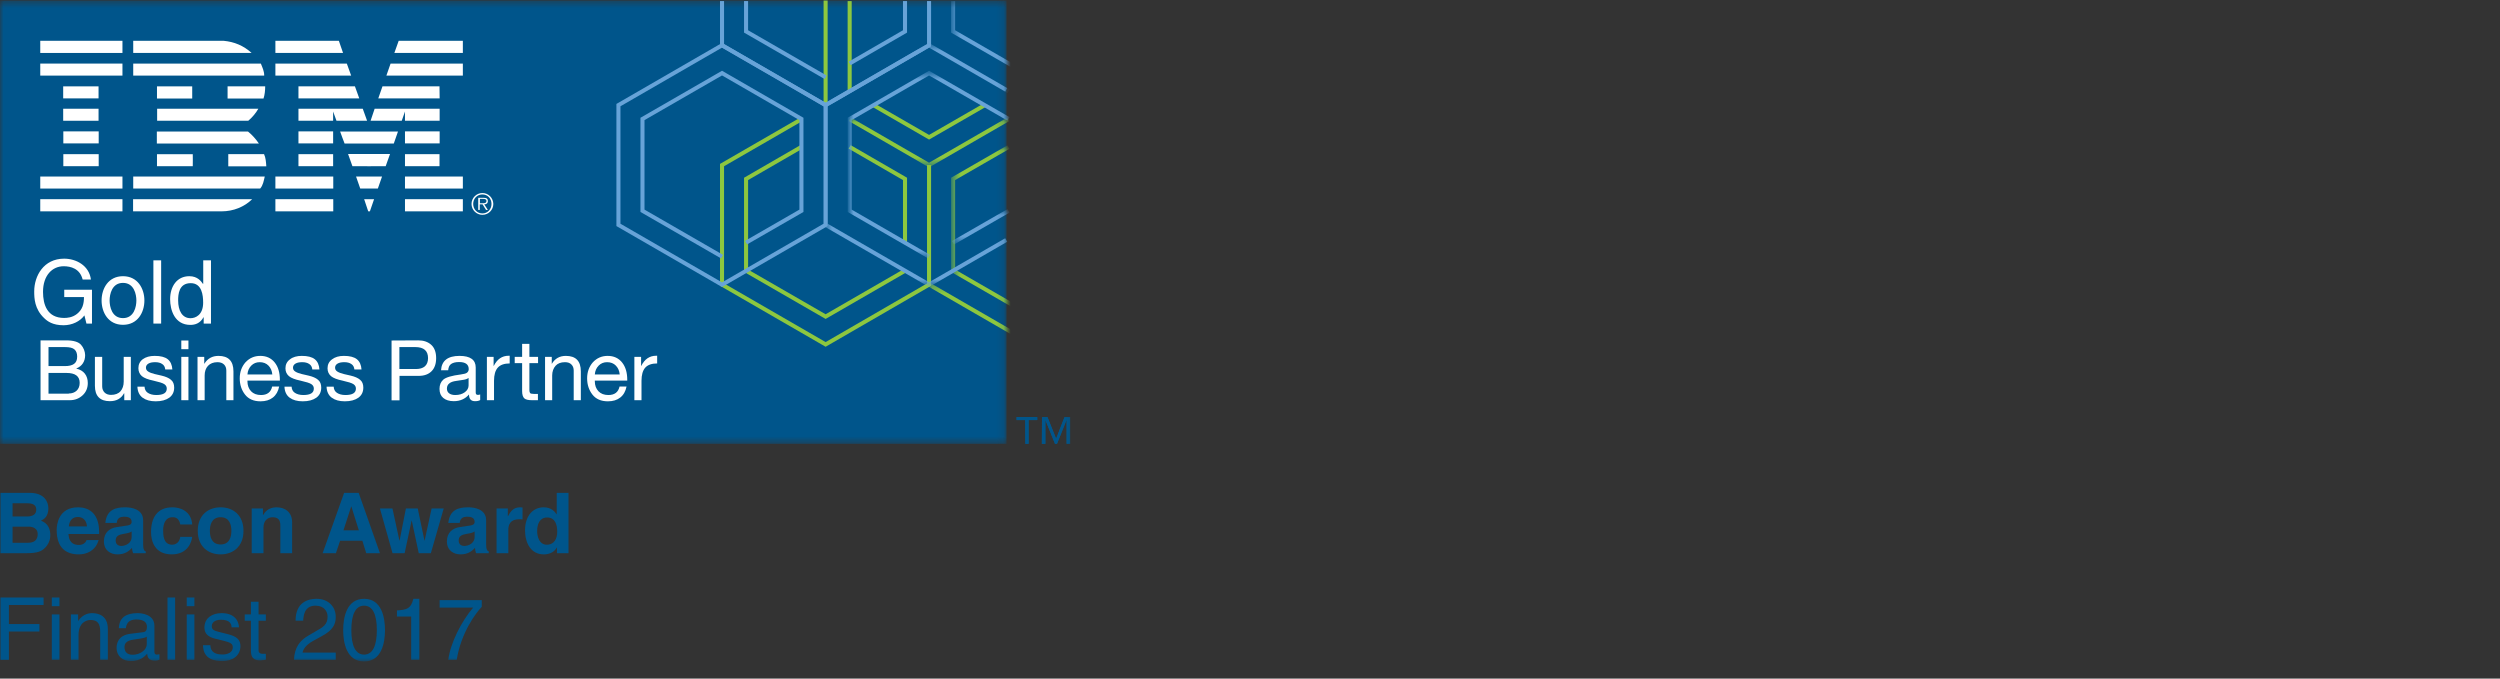 <?xml version="1.0" encoding="UTF-8"?>
<svg width="350px" height="95px" viewBox="0 0 350 95" version="1.1" xmlns="http://www.w3.org/2000/svg" xmlns:xlink="http://www.w3.org/1999/xlink">
    <rect x="0" y="0" width="350" height="95" fill="#333333" stroke="none"/>
    <title>IBM-Beacon-Award-Logo</title>
    <defs>
        <polygon id="path-1" points="0 95 149.815 95 149.815 0.398 0 0.398"></polygon>
        <polygon id="path-3" points="0 0.473 140.871 0.473 140.871 62.531 0 62.531"></polygon>
        <polygon id="path-5" points="1 0.5 1.5 0.5 1.5 1 1 1"></polygon>
        <polygon id="path-7" points="1 95 150.815 95 150.815 0.398 1 0.398"></polygon>
        <polygon id="path-9" points="0.068 0.241 10.871 0.241 10.871 8.618 0.068 8.618"></polygon>
        <polygon id="path-11" points="0.434 0.983 7.871 0.983 7.871 24.722 0.434 24.722"></polygon>
        <polygon id="path-13" points="0.952 0.088 22.871 0.088 22.871 6.507 0.952 6.507"></polygon>
        <polygon id="path-15" points="0.434 0.551 7.871 0.551 7.871 11.217 0.434 11.217"></polygon>
        <polygon id="path-17" points="0.538 0.577 0.871 0.577 0.871 1.577 0.538 1.577"></polygon>
        <polygon id="path-19" points="0.585 0.736 25.871 0.736 25.871 34.24 0.585 34.24"></polygon>
        <polygon id="path-21" points="0.415 0.908 7.871 0.908 7.871 5.389 0.415 5.389"></polygon>
        <polygon id="path-23" points="0.952 0.631 22.871 0.631 22.871 26.327 0.952 26.327"></polygon>
        <polygon id="path-25" points="0 95 149.815 95 149.815 0.398 0 0.398"></polygon>
    </defs>
    <g id="IBM-Beacon-Award-Logo" stroke="none" stroke-width="1" fill="none" fill-rule="evenodd">
        <g id="Group-164" transform="translate(-1, -3)">
            <g id="Group-39" transform="translate(1, 0.602)">
                <path d="M1.76,78.386 L3.925,78.386 C4.783,78.386 5.278,78.01 5.278,77.151 C5.278,76.409 4.642,76.127 4.007,76.127 L1.76,76.127 L1.76,78.386 Z M1.76,74.704 L3.83,74.704 C4.525,74.704 5.077,74.433 5.077,73.763 C5.077,73.069 4.583,72.857 3.783,72.857 L1.76,72.857 L1.76,74.704 Z M0.066,71.398 L4.172,71.398 C6.242,71.398 6.772,72.693 6.772,73.563 C6.772,74.775 6.089,75.115 5.736,75.292 C6.772,75.68 7.042,76.504 7.042,77.339 C7.042,78.01 6.76,78.645 6.313,79.08 C5.83,79.551 5.371,79.845 3.642,79.845 L0.066,79.845 L0.066,71.398 Z" id="Fill-1" fill="#00558B"></path>
                <path d="M12.182,76.092 C12.088,75.08 11.441,74.775 10.911,74.775 C10.135,74.775 9.723,75.269 9.629,76.092 L12.182,76.092 Z M13.806,78.01 C13.37,79.516 12.123,80.01 11.053,80.01 C9.288,80.01 7.935,79.162 7.935,76.586 C7.935,75.833 8.194,73.421 10.935,73.421 C12.17,73.421 13.876,74.01 13.876,76.868 L13.876,77.162 L9.582,77.162 C9.629,77.633 9.723,78.692 11.053,78.692 C11.512,78.692 11.982,78.456 12.111,78.01 L13.806,78.01 Z" id="Fill-3" fill="#00558B"></path>
                <path d="M18.429,76.798 C18.264,76.927 17.993,77.033 17.311,77.139 C16.7,77.245 16.194,77.398 16.194,78.08 C16.194,78.656 16.64,78.833 16.958,78.833 C17.688,78.833 18.429,78.362 18.429,77.598 L18.429,76.798 Z M20.04,78.621 C20.04,79.362 20.205,79.527 20.405,79.598 L20.405,79.845 L18.629,79.845 C18.534,79.551 18.511,79.456 18.476,79.104 C18.099,79.492 17.57,80.01 16.452,80.01 C15.511,80.01 14.547,79.481 14.547,78.186 C14.547,76.963 15.323,76.339 16.37,76.186 L17.852,75.963 C18.111,75.927 18.429,75.821 18.429,75.469 C18.429,74.775 17.77,74.739 17.346,74.739 C16.523,74.739 16.382,75.245 16.335,75.61 L14.746,75.61 C14.935,73.692 16.264,73.421 17.547,73.421 C18.429,73.421 20.04,73.692 20.04,75.234 L20.04,78.621 Z" id="Fill-5" fill="#00558B"></path>
                <path d="M26.899,77.563 C26.84,78.209 26.335,80.01 24.04,80.01 C21.688,80.01 21.146,78.209 21.146,76.892 C21.146,74.869 22.028,73.421 24.146,73.421 C25.134,73.421 26.758,73.869 26.911,75.822 L25.24,75.822 C25.17,75.41 24.911,74.763 24.146,74.81 C23.111,74.81 22.84,75.845 22.84,76.622 C22.84,77.304 22.864,78.657 24.111,78.657 C24.946,78.657 25.229,77.857 25.229,77.563 L26.899,77.563 Z" id="Fill-7" fill="#00558B"></path>
                <path d="M30.887,74.81 C29.616,74.81 29.381,75.915 29.381,76.716 C29.381,77.516 29.616,78.622 30.887,78.622 C32.158,78.622 32.393,77.516 32.393,76.716 C32.393,75.915 32.158,74.81 30.887,74.81 M30.887,80.01 C29.204,80.01 27.687,78.975 27.687,76.716 C27.687,74.457 29.204,73.421 30.887,73.421 C32.569,73.421 34.087,74.457 34.087,76.716 C34.087,78.975 32.569,80.01 30.887,80.01" id="Fill-9" fill="#00558B"></path>
                <path d="M40.898,79.845 L39.251,79.845 L39.251,76.045 C39.251,75.586 39.227,74.81 38.181,74.81 C37.45,74.81 36.886,75.304 36.886,76.257 L36.886,79.845 L35.239,79.845 L35.239,73.586 L36.816,73.586 L36.816,74.504 L36.839,74.504 C37.062,74.127 37.532,73.421 38.721,73.421 C39.944,73.421 40.898,74.139 40.898,75.516 L40.898,79.845 Z" id="Fill-11" fill="#00558B"></path>
                <path d="M48.084,76.645 L50.237,76.645 L49.191,73.304 L49.167,73.304 L48.084,76.645 Z M47.026,79.845 L45.167,79.845 L48.178,71.398 L50.214,71.398 L53.191,79.845 L51.273,79.845 L50.731,78.104 L47.614,78.104 L47.026,79.845 Z" id="Fill-13" fill="#00558B"></path>
                <polygon id="Fill-15" fill="#00558B" points="60.319 79.845 58.625 79.845 57.648 75.281 57.625 75.281 56.648 79.845 54.954 79.845 53.19 73.586 54.943 73.586 55.919 78.08 55.943 78.08 56.825 73.586 58.484 73.586 59.425 78.08 59.448 78.08 60.425 73.586 62.119 73.586"></polygon>
                <path d="M66.448,76.798 C66.283,76.927 66.012,77.033 65.33,77.139 C64.719,77.245 64.213,77.398 64.213,78.08 C64.213,78.656 64.659,78.833 64.977,78.833 C65.707,78.833 66.448,78.362 66.448,77.598 L66.448,76.798 Z M68.059,78.621 C68.059,79.362 68.224,79.527 68.424,79.598 L68.424,79.845 L66.648,79.845 C66.553,79.551 66.53,79.456 66.495,79.104 C66.118,79.492 65.589,80.01 64.471,80.01 C63.53,80.01 62.566,79.481 62.566,78.186 C62.566,76.963 63.342,76.339 64.389,76.186 L65.871,75.963 C66.13,75.927 66.448,75.821 66.448,75.469 C66.448,74.775 65.789,74.739 65.365,74.739 C64.542,74.739 64.401,75.245 64.354,75.61 L62.765,75.61 C62.954,73.692 64.283,73.421 65.566,73.421 C66.448,73.421 68.059,73.692 68.059,75.234 L68.059,78.621 Z" id="Fill-17" fill="#00558B"></path>
                <path d="M69.518,73.586 L71.095,73.586 L71.095,74.668 L71.118,74.668 C71.459,74.033 71.835,73.421 72.835,73.421 C72.941,73.421 73.047,73.433 73.153,73.444 L73.153,75.115 C73.012,75.092 72.835,75.092 72.683,75.092 C71.4,75.092 71.165,75.892 71.165,76.586 L71.165,79.845 L69.518,79.845 L69.518,73.586 Z" id="Fill-19" fill="#00558B"></path>
                <path d="M76.553,78.657 C77.6,78.657 78.012,77.787 78.012,76.857 C78.012,75.857 77.73,74.845 76.6,74.845 C75.553,74.845 75.2,75.775 75.2,76.763 C75.2,77.505 75.494,78.657 76.553,78.657 L76.553,78.657 Z M79.589,79.845 L77.977,79.845 L77.977,79.057 L77.953,79.057 C77.553,79.763 76.824,80.011 76.141,80.011 C74.282,80.011 73.506,78.363 73.506,76.645 C73.506,74.481 74.73,73.422 76.106,73.422 C77.165,73.422 77.659,73.999 77.918,74.398 L77.942,74.398 L77.942,71.398 L79.589,71.398 L79.589,79.845 Z" id="Fill-21" fill="#00558B"></path>
                <polygon id="Fill-23" fill="#00558B" points="1.244 94.77 0.066 94.77 0.066 86.049 6.102 86.049 6.102 87.093 1.244 87.093 1.244 89.766 5.519 89.766 5.519 90.81 1.244 90.81"></polygon>
                <mask id="mask-2" fill="white">
                    <use xlink:href="#path-1"></use>
                </mask>
                <g id="Clip-26"></g>
                <path d="M7.253,94.77 L8.322,94.77 L8.322,88.417 L7.253,88.417 L7.253,94.77 Z M7.253,87.264 L8.322,87.264 L8.322,86.049 L7.253,86.049 L7.253,87.264 Z" id="Fill-25" fill="#00558B" mask="url(#mask-2)"></path>
                <path d="M15.098,94.77 L14.029,94.77 L14.029,90.859 C14.029,89.753 13.713,89.195 12.669,89.195 C12.061,89.195 10.993,89.583 10.993,91.308 L10.993,94.77 L9.924,94.77 L9.924,88.417 L10.931,88.417 L10.931,89.317 L10.956,89.317 C11.187,88.976 11.782,88.236 12.875,88.236 C13.859,88.236 15.098,88.636 15.098,90.446 L15.098,94.77 Z" id="Fill-27" fill="#00558B" mask="url(#mask-2)"></path>
                <path d="M20.548,91.527 C20.378,91.661 20.111,91.757 18.787,91.928 C18.264,92.001 17.426,92.159 17.426,92.961 C17.426,93.653 17.779,94.066 18.58,94.066 C19.576,94.066 20.548,93.422 20.548,92.572 L20.548,91.527 Z M16.637,90.349 C16.686,88.831 17.694,88.236 19.26,88.236 C19.771,88.236 21.617,88.381 21.617,90.009 L21.617,93.665 C21.617,93.932 21.751,94.042 21.969,94.042 C22.066,94.042 22.2,94.017 22.321,93.993 L22.321,94.77 C22.139,94.819 21.981,94.891 21.738,94.891 C20.791,94.891 20.645,94.406 20.609,93.92 C20.196,94.37 19.552,94.953 18.313,94.953 C17.147,94.953 16.321,94.212 16.321,93.119 C16.321,92.584 16.479,91.345 18.253,91.127 L20.013,90.908 C20.269,90.883 20.572,90.787 20.572,90.155 C20.572,89.487 20.087,89.123 19.078,89.123 C17.864,89.123 17.694,89.863 17.621,90.349 L16.637,90.349 Z" id="Fill-28" fill="#00558B" mask="url(#mask-2)"></path>
                <polygon id="Fill-29" fill="#00558B" mask="url(#mask-2)" points="23.449 94.77 24.518 94.77 24.518 86.049 23.449 86.049"></polygon>
                <path d="M26.144,94.77 L27.213,94.77 L27.213,88.417 L26.144,88.417 L26.144,94.77 Z M26.144,87.264 L27.213,87.264 L27.213,86.049 L26.144,86.049 L26.144,87.264 Z" id="Fill-30" fill="#00558B" mask="url(#mask-2)"></path>
                <path d="M32.422,90.227 C32.41,89.827 32.264,89.159 30.916,89.159 C30.588,89.159 29.652,89.268 29.652,90.057 C29.652,90.58 29.981,90.701 30.806,90.908 L31.875,91.175 C33.199,91.502 33.661,91.989 33.661,92.851 C33.661,94.163 32.58,94.953 31.147,94.953 C28.632,94.953 28.45,93.495 28.414,92.73 L29.446,92.73 C29.483,93.227 29.628,94.029 31.134,94.029 C31.9,94.029 32.592,93.725 32.592,93.021 C32.592,92.511 32.24,92.341 31.329,92.11 L30.09,91.806 C29.203,91.587 28.62,91.138 28.62,90.264 C28.62,88.867 29.774,88.236 31.025,88.236 C33.297,88.236 33.454,89.912 33.454,90.227 L32.422,90.227 Z" id="Fill-31" fill="#00558B" mask="url(#mask-2)"></path>
                <path d="M36.197,89.304 L36.197,93.434 C36.197,93.932 36.622,93.932 36.841,93.932 L37.218,93.932 L37.218,94.77 C36.829,94.806 36.525,94.855 36.416,94.855 C35.359,94.855 35.128,94.26 35.128,93.494 L35.128,89.304 L34.266,89.304 L34.266,88.417 L35.128,88.417 L35.128,86.644 L36.197,86.644 L36.197,88.417 L37.218,88.417 L37.218,89.304 L36.197,89.304 Z" id="Fill-32" fill="#00558B" mask="url(#mask-2)"></path>
                <path d="M41.38,89.292 C41.38,86.511 43.409,86.23 44.332,86.23 C45.814,86.23 47.004,87.19 47.004,88.781 C47.004,90.312 45.996,90.956 44.72,91.636 L43.834,92.122 C42.668,92.766 42.413,93.434 42.364,93.762 L47.004,93.762 L47.004,94.77 L41.162,94.77 C41.222,92.996 42.024,92.049 43.166,91.381 L44.295,90.725 C45.206,90.202 45.862,89.851 45.862,88.733 C45.862,88.053 45.425,87.19 44.174,87.19 C42.558,87.19 42.485,88.696 42.449,89.292 L41.38,89.292 Z" id="Fill-33" fill="#00558B" mask="url(#mask-2)"></path>
                <path d="M50.973,87.191 C49.746,87.191 49.188,88.478 49.188,90.616 C49.188,92.753 49.746,94.042 50.973,94.042 C52.2,94.042 52.759,92.753 52.759,90.616 C52.759,88.478 52.2,87.191 50.973,87.191 M50.973,95.001 C48.52,95.001 48.046,92.389 48.046,90.616 C48.046,88.843 48.52,86.231 50.973,86.231 C53.427,86.231 53.9,88.843 53.9,90.616 C53.9,92.389 53.427,95.001 50.973,95.001" id="Fill-34" fill="#00558B" mask="url(#mask-2)"></path>
                <path d="M58.707,94.77 L57.565,94.77 L57.565,88.709 L55.573,88.709 L55.573,87.859 C56.958,87.762 57.529,87.628 57.869,86.231 L58.707,86.231 L58.707,94.77 Z" id="Fill-35" fill="#00558B" mask="url(#mask-2)"></path>
                <path d="M61.546,86.413 L67.449,86.413 L67.449,87.35 C66.599,88.236 64.558,90.957 63.939,94.769 L62.761,94.769 C63.052,92.427 64.607,89.365 66.247,87.459 L61.546,87.459 L61.546,86.413 Z" id="Fill-36" fill="#00558B" mask="url(#mask-2)"></path>
                <path d="M145.881,60.794 L146.644,60.794 L147.858,63.827 L149.032,60.794 L149.815,60.794 L149.815,64.531 L149.325,64.531 L149.325,61.225 L149.306,61.225 L147.975,64.531 L147.701,64.531 L146.37,61.225 L146.351,61.225 L146.351,64.531 L145.861,64.531 L145.881,60.794 Z M143.532,61.204 L142.319,61.204 L142.319,60.794 L145.215,60.794 L145.215,61.204 L144.002,61.204 L144.002,64.531 L143.552,64.531 L143.532,61.204 Z" id="Fill-37" fill="#00558B" mask="url(#mask-2)"></path>
                <path d="M145.881,60.794 L146.644,60.794 L147.858,63.827 L149.032,60.794 L149.815,60.794 L149.815,64.531 L149.325,64.531 L149.325,61.225 L149.306,61.225 L147.975,64.531 L147.701,64.531 L146.37,61.225 L146.351,61.225 L146.351,64.531 L145.861,64.531 L145.881,60.794 Z M143.532,61.204 L142.319,61.204 L142.319,60.794 L145.215,60.794 L145.215,61.204 L144.002,61.204 L144.002,64.531 L143.552,64.531 L143.532,61.204 Z" id="Fill-38" fill="#00558B" mask="url(#mask-2)"></path>
            </g>
            <g id="Group-42" transform="translate(1, 2.602)">
                <mask id="mask-4" fill="white">
                    <use xlink:href="#path-3"></use>
                </mask>
                <g id="Clip-41"></g>
                <polygon id="Fill-40" fill="#00558B" mask="url(#mask-4)" points="0 62.532 140.91 62.532 140.91 0.473 0 0.473"></polygon>
            </g>
            <g id="Group-92" transform="translate(0, 0.602)">
                <path d="M68.539,32.28 C67.795,32.28 67.247,31.693 67.247,30.949 C67.247,30.205 67.795,29.618 68.539,29.618 C69.283,29.618 69.811,30.205 69.811,30.949 C69.811,31.693 69.263,32.28 68.539,32.28 M68.539,29.422 C67.697,29.422 67.013,30.107 67.013,30.949 C67.013,31.79 67.697,32.475 68.539,32.475 C69.38,32.475 70.065,31.79 70.065,30.949 C70.046,30.107 69.38,29.422 68.539,29.422" id="Fill-43" fill="#FFFFFF"></path>
                <path d="M68.5,30.851 L68.187,30.851 L68.187,30.244 L68.676,30.244 C68.891,30.244 69.106,30.284 69.106,30.538 C69.087,30.89 68.735,30.851 68.5,30.851 M69.302,30.538 C69.302,30.244 69.146,30.087 68.696,30.087 L67.952,30.087 L67.952,31.79 L68.167,31.79 L68.167,31.008 L68.559,31.008 L69.048,31.79 L69.302,31.79 L68.793,31.008 C69.087,31.008 69.302,30.87 69.302,30.538" id="Fill-45" fill="#FFFFFF"></path>
                <g id="Group-49" transform="translate(0, 94)">
                    <mask id="mask-6" fill="white">
                        <use xlink:href="#path-5"></use>
                    </mask>
                    <g id="Clip-48"></g>
                    <path d="" id="Fill-47" fill="#FFFFFF" mask="url(#mask-6)"></path>
                </g>
                <path d="M36.227,9.812 C35.111,8.794 33.8,8.246 32.294,8.109 L19.651,8.109 L19.651,9.812 L36.227,9.812" id="Fill-50" fill="#FFFFFF"></path>
                <path d="M19.651,12.982 L37.989,12.982 C37.989,12.336 37.734,11.847 37.519,11.299 L19.651,11.299 L19.651,12.982 Z" id="Fill-52" fill="#FFFFFF"></path>
                <path d="M38.126,14.489 L32.861,14.489 L32.861,16.192 L37.891,16.192 C38.067,15.663 38.126,15.057 38.126,14.489" id="Fill-54" fill="#FFFFFF"></path>
                <mask id="mask-8" fill="white">
                    <use xlink:href="#path-7"></use>
                </mask>
                <g id="Clip-57"></g>
                <polygon id="Fill-56" fill="#FFFFFF" mask="url(#mask-8)" points="22.978 16.192 27.91 16.192 27.91 14.489 22.978 14.489"></polygon>
                <path d="M22.978,19.304 L35.758,19.304 C36.286,18.874 36.854,18.189 37.167,17.621 L22.998,17.621 L22.998,19.304 L22.978,19.304 Z" id="Fill-58" fill="#FFFFFF" mask="url(#mask-8)"></path>
                <path d="M37.245,22.494 C36.834,21.887 36.306,21.281 35.719,20.811 L22.958,20.811 L22.958,22.494 L37.245,22.494" id="Fill-59" fill="#FFFFFF" mask="url(#mask-8)"></path>
                <path d="M22.978,25.665 L27.988,25.665 C28.008,25.665 27.988,23.982 27.988,23.982 L22.978,23.982 L22.978,25.665 Z" id="Fill-60" fill="#FFFFFF" mask="url(#mask-8)"></path>
                <path d="M32.959,23.981 L32.959,25.684 L38.283,25.684 C38.243,25.096 38.204,24.49 37.969,23.981 L32.959,23.981 Z" id="Fill-61" fill="#FFFFFF" mask="url(#mask-8)"></path>
                <path d="M19.651,28.796 L37.265,28.796 L37.422,28.796 C37.833,28.346 37.93,27.661 38.068,27.113 L19.651,27.113 L19.651,28.796 Z" id="Fill-62" fill="#FFFFFF" mask="url(#mask-8)"></path>
                <path d="M19.651,31.986 L32.02,31.986 C33.683,31.986 35.21,31.36 36.306,30.283 L19.631,30.283 L19.631,31.986 L19.651,31.986 Z" id="Fill-63" fill="#FFFFFF" mask="url(#mask-8)"></path>
                <polyline id="Fill-64" fill="#FFFFFF" mask="url(#mask-8)" points="62.55 14.489 54.546 14.489 53.959 16.172 62.55 16.172 62.53 14.489"></polyline>
                <polygon id="Fill-65" fill="#FFFFFF" mask="url(#mask-8)" points="39.555 12.982 50.162 12.982 49.555 11.299 39.555 11.299"></polygon>
                <polygon id="Fill-66" fill="#FFFFFF" mask="url(#mask-8)" points="57.697 22.474 62.551 22.474 62.551 20.791 57.697 20.791"></polygon>
                <polygon id="Fill-67" fill="#FFFFFF" mask="url(#mask-8)" points="42.784 16.172 51.297 16.172 50.691 14.489 42.784 14.489"></polygon>
                <polygon id="Fill-68" fill="#FFFFFF" mask="url(#mask-8)" points="57.697 25.664 62.531 25.664 62.531 23.981 57.697 23.981"></polygon>
                <polygon id="Fill-69" fill="#FFFFFF" mask="url(#mask-8)" points="57.697 28.796 65.8 28.796 65.8 27.113 57.697 27.113"></polygon>
                <polygon id="Fill-70" fill="#FFFFFF" mask="url(#mask-8)" points="52.55 31.986 52.785 31.986 53.372 30.283 51.982 30.283"></polygon>
                <polygon id="Fill-71" fill="#FFFFFF" mask="url(#mask-8)" points="39.555 31.986 47.657 31.986 47.657 30.283 39.555 30.283"></polygon>
                <polygon id="Fill-72" fill="#FFFFFF" mask="url(#mask-8)" points="49.027 9.812 48.44 8.109 39.555 8.109 39.555 9.812"></polygon>
                <polygon id="Fill-73" fill="#FFFFFF" mask="url(#mask-8)" points="51.434 28.796 53.9 28.796 54.487 27.113 50.847 27.113"></polygon>
                <polygon id="Fill-74" fill="#FFFFFF" mask="url(#mask-8)" points="52.393 19.304 51.787 17.621 42.784 17.621 42.784 19.304 47.637 19.304 47.637 18.012 48.107 19.304"></polygon>
                <polygon id="Fill-75" fill="#FFFFFF" mask="url(#mask-8)" points="42.784 25.664 47.638 25.664 47.638 23.981 42.784 23.981"></polygon>
                <polygon id="Fill-76" fill="#FFFFFF" mask="url(#mask-8)" points="42.784 22.474 47.638 22.474 47.638 20.791 42.784 20.791"></polygon>
                <polygon id="Fill-77" fill="#FFFFFF" mask="url(#mask-8)" points="39.555 28.796 47.657 28.796 47.657 27.113 39.555 27.113"></polygon>
                <polygon id="Fill-78" fill="#FFFFFF" mask="url(#mask-8)" points="57.697 31.986 65.8 31.986 65.8 30.283 57.697 30.283"></polygon>
                <polygon id="Fill-79" fill="#FFFFFF" mask="url(#mask-8)" points="55.094 12.982 65.8 12.982 65.8 11.299 55.681 11.299"></polygon>
                <polygon id="Fill-80" fill="#FFFFFF" mask="url(#mask-8)" points="56.209 9.812 65.799 9.812 65.799 8.109 56.816 8.109"></polygon>
                <path d="M50.338,25.665 C50.338,25.665 54.996,25.684 54.996,25.665 L55.602,23.962 L49.731,23.962 C49.731,23.982 50.338,25.665 50.338,25.665" id="Fill-81" fill="#FFFFFF" mask="url(#mask-8)"></path>
                <path d="M49.242,22.494 L56.131,22.494 C56.151,22.494 56.699,20.811 56.718,20.811 L48.616,20.811 C48.616,20.791 49.222,22.494 49.242,22.494" id="Fill-82" fill="#FFFFFF" mask="url(#mask-8)"></path>
                <polygon id="Fill-83" fill="#FFFFFF" mask="url(#mask-8)" points="62.55 19.304 62.55 17.621 53.449 17.621 52.882 19.304 57.246 19.304 57.696 18.012 57.696 19.304"></polygon>
                <polygon id="Fill-84" fill="#FFFFFF" mask="url(#mask-8)" points="6.636 31.986 18.144 31.986 18.144 30.283 6.636 30.283"></polygon>
                <polygon id="Fill-85" fill="#FFFFFF" mask="url(#mask-8)" points="9.846 19.304 14.797 19.304 14.797 17.621 9.846 17.621"></polygon>
                <polygon id="Fill-86" fill="#FFFFFF" mask="url(#mask-8)" points="9.846 16.172 14.797 16.172 14.797 14.489 9.846 14.489"></polygon>
                <polygon id="Fill-87" fill="#FFFFFF" mask="url(#mask-8)" points="9.866 22.474 14.817 22.474 14.817 20.791 9.866 20.791"></polygon>
                <polygon id="Fill-88" fill="#FFFFFF" mask="url(#mask-8)" points="6.636 12.982 18.144 12.982 18.144 11.299 6.636 11.299"></polygon>
                <polygon id="Fill-89" fill="#FFFFFF" mask="url(#mask-8)" points="6.636 9.812 18.144 9.812 18.144 8.109 6.636 8.109"></polygon>
                <polygon id="Fill-90" fill="#FFFFFF" mask="url(#mask-8)" points="9.866 25.664 14.817 25.664 14.817 23.981 9.866 23.981"></polygon>
                <polygon id="Fill-91" fill="#FFFFFF" mask="url(#mask-8)" points="6.636 28.796 18.144 28.796 18.144 27.113 6.636 27.113"></polygon>
            </g>
            <g id="Group-139" transform="translate(87, 2.602)">
                <polyline id="Stroke-93" stroke="#8DC73F" stroke-width="0.568" points="44.068 23.508 44.068 40.241 29.586 48.618 15.084 40.241 15.084 23.508 26.2 17.089"></polyline>
                <polyline id="Stroke-95" stroke="#8DC73F" stroke-width="0.568" points="40.702 38.303 29.586 44.722 18.45 38.303 18.45 25.445 26.2 20.963"></polyline>
                <polyline id="Stroke-97" stroke="#8DC73F" stroke-width="0.568" points="32.952 20.963 40.702 25.445 40.702 34.33"></polyline>
                <g id="Group-101" transform="translate(44, 40)">
                    <mask id="mask-10" fill="white">
                        <use xlink:href="#path-9"></use>
                    </mask>
                    <g id="Clip-100"></g>
                    <line x1="14.57" y1="8.618" x2="0.068" y2="0.241" id="Stroke-99" stroke="#8DC73F" stroke-width="0.568" mask="url(#mask-10)"></line>
                </g>
                <g id="Group-104" transform="translate(47, 20)">
                    <mask id="mask-12" fill="white">
                        <use xlink:href="#path-11"></use>
                    </mask>
                    <g id="Clip-103"></g>
                    <polyline id="Stroke-102" stroke="#8DC73F" stroke-width="0.568" mask="url(#mask-12)" points="11.57 24.722 0.434 18.303 0.434 5.445 8.184 0.983"></polyline>
                </g>
                <line x1="29.585" y1="15.131" x2="29.585" y2="0.473" id="Stroke-105" stroke="#8DC73F" stroke-width="0.568"></line>
                <g id="Group-109" transform="translate(32, 17)">
                    <mask id="mask-14" fill="white">
                        <use xlink:href="#path-13"></use>
                    </mask>
                    <g id="Clip-108"></g>
                    <polyline id="Stroke-107" stroke="#8DC73F" stroke-width="0.568" mask="url(#mask-14)" points="23.184 0.088 12.068 6.507 0.952 0.088"></polyline>
                </g>
                <line x1="32.952" y1="13.194" x2="32.952" y2="0.551" id="Stroke-110" stroke="#8DC73F" stroke-width="0.568"></line>
                <polyline id="Stroke-112" stroke="#8DC73F" stroke-width="0.568" points="51.877 15.112 44.068 19.613 36.298 15.132"></polyline>
                <polyline id="Stroke-114" stroke="#67A3D8" stroke-width="0.568" points="44.068 0.551 44.068 6.736 29.586 15.112 15.084 6.736 15.084 0.551"></polyline>
                <polyline id="Stroke-116" stroke="#67A3D8" stroke-width="0.568" points="40.702 0.551 40.702 4.798 32.952 9.28"></polyline>
                <polyline id="Stroke-118" stroke="#67A3D8" stroke-width="0.568" points="29.585 11.217 18.449 4.798 18.449 0.551"></polyline>
                <g id="Group-122" transform="translate(47, 0)">
                    <mask id="mask-16" fill="white">
                        <use xlink:href="#path-15"></use>
                    </mask>
                    <g id="Clip-121"></g>
                    <polyline id="Stroke-120" stroke="#67A3D8" stroke-width="0.568" mask="url(#mask-16)" points="11.57 11.217 0.434 4.798 0.434 0.551"></polyline>
                </g>
                <polygon id="Stroke-123" stroke="#67A3D8" stroke-width="0.568" points="29.585 31.884 15.083 40.26 0.581 31.884 0.581 15.112 15.083 6.736 29.585 15.112"></polygon>
                <polyline id="Stroke-125" stroke="#67A3D8" stroke-width="0.568" points="15.084 36.327 3.947 29.908 3.947 17.05 15.084 10.631 26.2 17.05 26.2 29.908 18.45 34.37"></polyline>
                <g id="Group-129" transform="translate(54, 12)">
                    <mask id="mask-18" fill="white">
                        <use xlink:href="#path-17"></use>
                    </mask>
                    <g id="Clip-128"></g>
                    <line x1="0.871" y1="0.979" x2="1.204" y2="1.175" id="Stroke-127" stroke="#67A3D8" stroke-width="0.568" mask="url(#mask-18)"></line>
                </g>
                <g id="Group-132" transform="translate(29, 6)">
                    <mask id="mask-20" fill="white">
                        <use xlink:href="#path-19"></use>
                    </mask>
                    <g id="Clip-131"></g>
                    <polyline id="Stroke-130" stroke="#67A3D8" stroke-width="0.568" mask="url(#mask-20)" points="25.871 27.997 15.068 34.24 0.585 25.884 0.585 9.111 15.068 0.736 25.871 6.979"></polyline>
                </g>
                <g id="Group-135" transform="translate(47, 29)">
                    <mask id="mask-22" fill="white">
                        <use xlink:href="#path-21"></use>
                    </mask>
                    <g id="Clip-134"></g>
                    <line x1="8.204" y1="0.908" x2="0.415" y2="5.389" id="Stroke-133" stroke="#67A3D8" stroke-width="0.568" mask="url(#mask-22)"></line>
                </g>
                <g id="Group-138" transform="translate(32, 10)">
                    <mask id="mask-24" fill="white">
                        <use xlink:href="#path-23"></use>
                    </mask>
                    <g id="Clip-137"></g>
                    <polyline id="Stroke-136" stroke="#67A3D8" stroke-width="0.568" mask="url(#mask-24)" points="12.068 26.327 0.952 19.908 0.952 7.05 12.068 0.631 23.204 7.05"></polyline>
                </g>
            </g>
            <g id="Group-163" transform="translate(1, 0.602)">
                <path d="M9.629,57.487 C10.079,57.487 10.451,57.35 10.725,57.095 C10.999,56.841 11.155,56.469 11.155,56 C11.155,55.06 10.529,54.61 9.296,54.61 L6.791,54.61 L6.791,57.507 L9.629,57.507 L9.629,57.487 Z M9.081,53.651 C9.649,53.651 10.079,53.553 10.373,53.338 C10.666,53.123 10.803,52.79 10.803,52.32 C10.803,51.889 10.686,51.556 10.431,51.322 C10.177,51.088 9.727,50.989 9.081,50.989 L6.791,50.989 L6.791,53.651 L9.081,53.651 Z M9.257,50.05 C10.295,50.05 10.999,50.265 11.351,50.676 C11.704,51.088 11.899,51.577 11.919,52.105 C11.919,52.555 11.821,52.926 11.606,53.259 C11.39,53.592 11.077,53.827 10.686,53.984 L10.686,54.004 C11.194,54.121 11.606,54.355 11.879,54.708 C12.153,55.06 12.291,55.51 12.291,56.019 C12.291,56.704 12.056,57.291 11.566,57.741 C11.077,58.191 10.49,58.426 9.786,58.426 L5.676,58.426 L5.676,50.05 L9.257,50.05 Z" id="Fill-140" fill="#FFFFFF"></path>
                <path d="M14.306,52.359 L14.306,56.489 C14.306,56.84 14.424,57.134 14.639,57.35 C14.854,57.565 15.167,57.682 15.539,57.682 C16.126,57.682 16.577,57.506 16.87,57.173 C17.163,56.84 17.32,56.371 17.32,55.823 L17.32,52.359 L18.318,52.359 L18.318,58.426 L17.398,58.426 L17.398,57.467 L17.359,57.467 C16.948,58.211 16.283,58.563 15.383,58.563 C13.993,58.563 13.288,57.839 13.288,56.411 L13.288,52.359 L14.306,52.359 Z" id="Fill-142" fill="#FFFFFF"></path>
                <path d="M21.665,52.222 C22.487,52.222 23.094,52.378 23.485,52.692 C23.876,53.004 24.092,53.494 24.131,54.12 L23.133,54.12 L23.133,54.101 C23.094,53.768 22.957,53.514 22.702,53.357 C22.448,53.181 22.115,53.103 21.724,53.103 C21.332,53.103 21.019,53.161 20.784,53.298 C20.549,53.435 20.432,53.631 20.432,53.866 C20.432,54.101 20.53,54.277 20.745,54.413 C20.96,54.551 21.254,54.668 21.665,54.766 L22.604,54.982 C23.191,55.118 23.642,55.314 23.935,55.569 C24.248,55.823 24.385,56.195 24.385,56.664 C24.385,57.271 24.15,57.741 23.7,58.074 C23.23,58.407 22.604,58.582 21.802,58.582 C21.019,58.582 20.413,58.407 19.962,58.074 C19.512,57.741 19.258,57.212 19.238,56.528 L20.236,56.528 C20.256,56.9 20.393,57.193 20.686,57.389 C20.98,57.584 21.372,57.701 21.88,57.701 C22.859,57.701 23.348,57.409 23.348,56.801 C23.348,56.528 23.23,56.331 22.996,56.175 C22.761,56.019 22.252,55.862 21.469,55.686 C20.726,55.53 20.197,55.333 19.864,55.06 C19.551,54.785 19.375,54.413 19.375,53.944 C19.375,53.435 19.571,53.005 19.982,52.692 C20.413,52.378 20.96,52.222 21.665,52.222" id="Fill-144" fill="#FFFFFF"></path>
                <mask id="mask-26" fill="white">
                    <use xlink:href="#path-25"></use>
                </mask>
                <g id="Clip-147"></g>
                <path d="M25.383,58.426 L26.381,58.426 L26.381,52.359 L25.383,52.359 L25.383,58.426 Z M26.381,50.049 L26.381,51.283 L25.383,51.283 L25.383,50.069 L26.381,50.069 L26.381,50.049 Z" id="Fill-146" fill="#FFFFFF" mask="url(#mask-26)"></path>
                <path d="M30.589,52.222 C31.979,52.222 32.683,52.946 32.683,54.394 L32.683,58.426 L31.685,58.426 L31.685,54.277 C31.685,53.944 31.587,53.651 31.372,53.435 C31.156,53.22 30.843,53.103 30.452,53.103 C29.884,53.103 29.434,53.279 29.121,53.612 C28.808,53.944 28.652,54.413 28.652,54.962 L28.652,58.426 L27.653,58.426 L27.653,52.359 L28.593,52.359 L28.593,53.318 L28.612,53.318 C29.062,52.594 29.708,52.222 30.589,52.222" id="Fill-148" fill="#FFFFFF" mask="url(#mask-26)"></path>
                <path d="M38.124,54.825 C38.085,54.336 37.909,53.925 37.596,53.593 C37.283,53.26 36.852,53.103 36.363,53.103 C35.893,53.103 35.501,53.26 35.188,53.573 C34.875,53.886 34.68,54.297 34.641,54.825 L38.124,54.825 Z M36.441,52.222 C37.302,52.222 37.967,52.536 38.457,53.142 C38.946,53.749 39.181,54.571 39.181,55.569 L39.181,55.686 L34.641,55.686 L34.641,55.764 C34.641,56.351 34.816,56.821 35.149,57.174 C35.482,57.526 35.952,57.702 36.539,57.702 C37.4,57.702 37.928,57.31 38.104,56.509 L39.083,56.509 C38.946,57.193 38.652,57.702 38.202,58.054 C37.752,58.407 37.185,58.583 36.48,58.583 C35.521,58.583 34.797,58.269 34.308,57.643 C33.818,57.017 33.564,56.254 33.564,55.373 C33.564,54.473 33.838,53.729 34.366,53.123 C34.934,52.515 35.619,52.222 36.441,52.222 L36.441,52.222 Z" id="Fill-149" fill="#FFFFFF" mask="url(#mask-26)"></path>
                <path d="M42.253,52.222 C43.075,52.222 43.682,52.378 44.073,52.692 C44.464,53.004 44.68,53.494 44.719,54.12 L43.721,54.12 L43.721,54.101 C43.682,53.768 43.545,53.514 43.29,53.357 C43.036,53.181 42.703,53.103 42.312,53.103 C41.92,53.103 41.607,53.161 41.372,53.298 C41.138,53.435 41.02,53.631 41.02,53.866 C41.02,54.101 41.118,54.277 41.333,54.413 C41.548,54.551 41.842,54.668 42.253,54.766 L43.192,54.982 C43.779,55.118 44.23,55.314 44.524,55.569 C44.836,55.823 44.973,56.195 44.973,56.664 C44.973,57.271 44.738,57.741 44.289,58.074 C43.819,58.407 43.192,58.582 42.39,58.582 C41.607,58.582 41.001,58.407 40.55,58.074 C40.1,57.741 39.846,57.212 39.826,56.528 L40.824,56.528 C40.844,56.9 40.981,57.193 41.274,57.389 C41.568,57.584 41.96,57.701 42.468,57.701 C43.447,57.701 43.936,57.409 43.936,56.801 C43.936,56.528 43.819,56.331 43.584,56.175 C43.349,56.019 42.84,55.862 42.057,55.686 C41.314,55.53 40.785,55.333 40.453,55.06 C40.139,54.785 39.963,54.433 39.963,53.963 C39.963,53.454 40.159,53.025 40.589,52.711 C41.001,52.378 41.568,52.222 42.253,52.222" id="Fill-150" fill="#FFFFFF" mask="url(#mask-26)"></path>
                <path d="M48.145,52.222 C48.967,52.222 49.572,52.378 49.965,52.692 C50.355,53.004 50.572,53.494 50.611,54.12 L49.612,54.12 L49.612,54.101 C49.572,53.768 49.437,53.514 49.181,53.357 C48.928,53.181 48.594,53.103 48.203,53.103 C47.812,53.103 47.498,53.161 47.264,53.298 C47.029,53.435 46.911,53.631 46.911,53.866 C46.911,54.101 47.01,54.277 47.224,54.413 C47.44,54.551 47.733,54.668 48.145,54.766 L49.084,54.982 C49.67,55.118 50.121,55.314 50.414,55.569 C50.727,55.823 50.864,56.195 50.864,56.664 C50.864,57.271 50.63,57.741 50.179,58.074 C49.709,58.407 49.084,58.582 48.282,58.582 C47.498,58.582 46.892,58.407 46.441,58.074 C45.992,57.741 45.737,57.212 45.718,56.528 L46.715,56.528 C46.736,56.9 46.873,57.193 47.166,57.389 C47.459,57.584 47.85,57.701 48.359,57.701 C49.339,57.701 49.828,57.409 49.828,56.801 C49.828,56.528 49.709,56.331 49.475,56.175 C49.24,56.019 48.731,55.862 47.949,55.686 C47.206,55.53 46.676,55.333 46.343,55.06 C46.031,54.785 45.855,54.433 45.855,53.963 C45.855,53.454 46.05,53.025 46.48,52.711 C46.911,52.378 47.459,52.222 48.145,52.222" id="Fill-151" fill="#FFFFFF" mask="url(#mask-26)"></path>
                <path d="M58.223,54.062 C58.752,54.062 59.182,53.944 59.476,53.69 C59.769,53.435 59.926,53.044 59.926,52.536 C59.926,51.517 59.339,50.989 58.145,50.989 L55.914,50.989 L55.914,54.062 L58.223,54.062 Z M58.556,50.049 C59.319,50.049 59.926,50.265 60.376,50.676 C60.826,51.087 61.061,51.713 61.061,52.536 C61.061,53.318 60.846,53.944 60.415,54.374 C59.985,54.805 59.378,55.021 58.615,55.021 L55.933,55.021 L55.933,58.446 L54.818,58.446 L54.818,50.069 L58.556,50.049 Z" id="Fill-152" fill="#FFFFFF" mask="url(#mask-26)"></path>
                <path d="M62.568,56.801 C62.568,57.075 62.666,57.31 62.881,57.467 C63.097,57.623 63.371,57.701 63.742,57.701 C64.29,57.701 64.721,57.565 65.073,57.31 C65.425,57.056 65.602,56.723 65.602,56.351 L65.602,55.314 C65.425,55.432 65.191,55.53 64.897,55.569 L63.88,55.725 C63.429,55.783 63.097,55.901 62.901,56.077 C62.686,56.234 62.568,56.489 62.568,56.801 M64.33,52.222 C65.837,52.222 66.6,52.77 66.6,53.846 L66.6,57.35 C66.6,57.584 66.697,57.682 66.913,57.682 C67.011,57.682 67.109,57.662 67.226,57.623 L67.226,58.406 C67.03,58.524 66.796,58.563 66.502,58.563 C65.934,58.563 65.66,58.249 65.66,57.623 C65.132,58.249 64.408,58.563 63.527,58.563 C62.901,58.563 62.412,58.406 62.059,58.113 C61.707,57.819 61.531,57.408 61.531,56.84 C61.531,56.292 61.707,55.862 62.059,55.549 C62.412,55.236 63.234,54.982 64.505,54.824 C64.936,54.766 65.249,54.688 65.386,54.571 C65.524,54.452 65.621,54.296 65.621,54.081 C65.621,53.415 65.171,53.083 64.271,53.083 C63.781,53.083 63.41,53.181 63.155,53.357 C62.901,53.533 62.783,53.826 62.744,54.238 L61.746,54.238 C61.824,52.906 62.686,52.222 64.33,52.222" id="Fill-153" fill="#FFFFFF" mask="url(#mask-26)"></path>
                <path d="M71.356,52.222 L71.356,53.279 C70.612,53.279 70.043,53.474 69.692,53.866 C69.34,54.257 69.163,54.883 69.163,55.705 L69.163,58.426 L68.165,58.426 L68.165,52.359 L69.105,52.359 L69.105,53.631 L69.124,53.631 C69.594,52.692 70.278,52.202 71.219,52.202 L71.356,52.202 L71.356,52.222 Z" id="Fill-154" fill="#FFFFFF" mask="url(#mask-26)"></path>
                <path d="M74.115,50.538 L74.115,52.358 L75.328,52.358 L75.328,53.239 L74.115,53.239 L74.115,57.036 C74.115,57.212 74.154,57.35 74.213,57.428 C74.291,57.507 74.468,57.545 74.741,57.545 L75.309,57.545 L75.309,58.426 L74.487,58.426 C73.978,58.426 73.606,58.349 73.41,58.172 C73.215,57.995 73.097,57.663 73.097,57.154 L73.097,53.239 L72.06,53.239 L72.06,52.358 L73.097,52.358 L73.097,50.538 L74.115,50.538 Z" id="Fill-155" fill="#FFFFFF" mask="url(#mask-26)"></path>
                <path d="M79.223,52.222 C80.613,52.222 81.317,52.946 81.317,54.394 L81.317,58.426 L80.319,58.426 L80.319,54.277 C80.319,53.944 80.222,53.651 80.006,53.435 C79.791,53.201 79.477,53.103 79.086,53.103 C78.518,53.103 78.069,53.279 77.775,53.612 C77.481,53.944 77.305,54.413 77.305,54.962 L77.305,58.426 L76.307,58.426 L76.307,52.359 L77.246,52.359 L77.246,53.318 L77.266,53.318 C77.697,52.594 78.343,52.222 79.223,52.222" id="Fill-156" fill="#FFFFFF" mask="url(#mask-26)"></path>
                <path d="M86.758,54.825 C86.718,54.336 86.543,53.925 86.229,53.593 C85.916,53.26 85.486,53.103 84.996,53.103 C84.527,53.103 84.135,53.26 83.822,53.573 C83.509,53.886 83.313,54.297 83.274,54.825 L86.758,54.825 Z M85.075,52.222 C85.936,52.222 86.601,52.536 87.091,53.142 C87.58,53.749 87.815,54.571 87.815,55.569 L87.815,55.686 L83.274,55.686 L83.274,55.764 C83.274,56.351 83.45,56.821 83.783,57.174 C84.116,57.526 84.586,57.702 85.173,57.702 C86.034,57.702 86.562,57.31 86.738,56.509 L87.717,56.509 C87.58,57.193 87.286,57.702 86.836,58.054 C86.386,58.407 85.819,58.583 85.114,58.583 C84.155,58.583 83.431,58.269 82.942,57.643 C82.452,57.017 82.198,56.254 82.198,55.373 C82.198,54.473 82.472,53.729 83,53.123 C83.568,52.515 84.253,52.222 85.075,52.222 L85.075,52.222 Z" id="Fill-157" fill="#FFFFFF" mask="url(#mask-26)"></path>
                <path d="M92.002,52.222 L92.002,53.279 C91.258,53.279 90.691,53.474 90.338,53.866 C89.986,54.257 89.81,54.883 89.81,55.705 L89.81,58.426 L88.812,58.426 L88.812,52.359 L89.752,52.359 L89.752,53.631 L89.771,53.631 C90.241,52.692 90.926,52.202 91.865,52.202 L92.002,52.202 L92.002,52.222 Z" id="Fill-158" fill="#FFFFFF" mask="url(#mask-26)"></path>
                <path d="M8.994,42.964 L12.878,42.964 L12.878,47.698 L12.101,47.698 L11.817,46.552 C11.214,47.39 10.103,47.933 8.895,47.933 C7.379,47.933 6.64,47.378 6.183,46.934 C4.827,45.652 4.79,44.135 4.79,43.198 C4.79,41.041 6.097,38.611 8.982,38.611 C10.634,38.611 12.471,39.549 12.73,41.533 L11.571,41.533 C11.188,39.992 9.894,39.672 8.92,39.672 C7.33,39.672 6.023,40.942 6.023,43.26 C6.023,45.06 6.615,46.909 8.97,46.909 C9.413,46.909 10.129,46.86 10.782,46.342 C11.558,45.726 11.756,44.937 11.756,43.987 L8.994,43.987 L8.994,42.964 Z" id="Fill-159" fill="#FFFFFF" mask="url(#mask-26)"></path>
                <path d="M17.219,46.934 C18.773,46.934 19.093,45.331 19.093,44.468 C19.093,43.606 18.773,42.002 17.219,42.002 C15.665,42.002 15.345,43.606 15.345,44.468 C15.345,45.331 15.665,46.934 17.219,46.934 M17.219,41.066 C19.278,41.066 20.215,42.804 20.215,44.468 C20.215,46.133 19.278,47.871 17.219,47.871 C15.159,47.871 14.223,46.133 14.223,44.468 C14.223,42.804 15.159,41.066 17.219,41.066" id="Fill-160" fill="#FFFFFF" mask="url(#mask-26)"></path>
                <polygon id="Fill-161" fill="#FFFFFF" mask="url(#mask-26)" points="21.475 47.699 22.56 47.699 22.56 38.846 21.475 38.846"></polygon>
                <path d="M26.678,46.947 C27.368,46.947 28.441,46.491 28.441,44.777 C28.441,43.729 28.269,42.04 26.702,42.04 C25.026,42.04 24.94,43.631 24.94,44.457 C24.94,45.874 25.494,46.947 26.678,46.947 L26.678,46.947 Z M29.538,47.699 L28.515,47.699 L28.515,46.811 L28.49,46.811 C28.022,47.686 27.282,47.884 26.654,47.884 C24.458,47.884 23.818,45.825 23.818,44.284 C23.818,42.471 24.791,41.066 26.505,41.066 C27.677,41.066 28.169,41.795 28.429,42.163 L28.453,42.077 L28.453,38.846 L29.538,38.846 L29.538,47.699 Z" id="Fill-162" fill="#FFFFFF" mask="url(#mask-26)"></path>
            </g>
        </g>
    </g>
</svg>